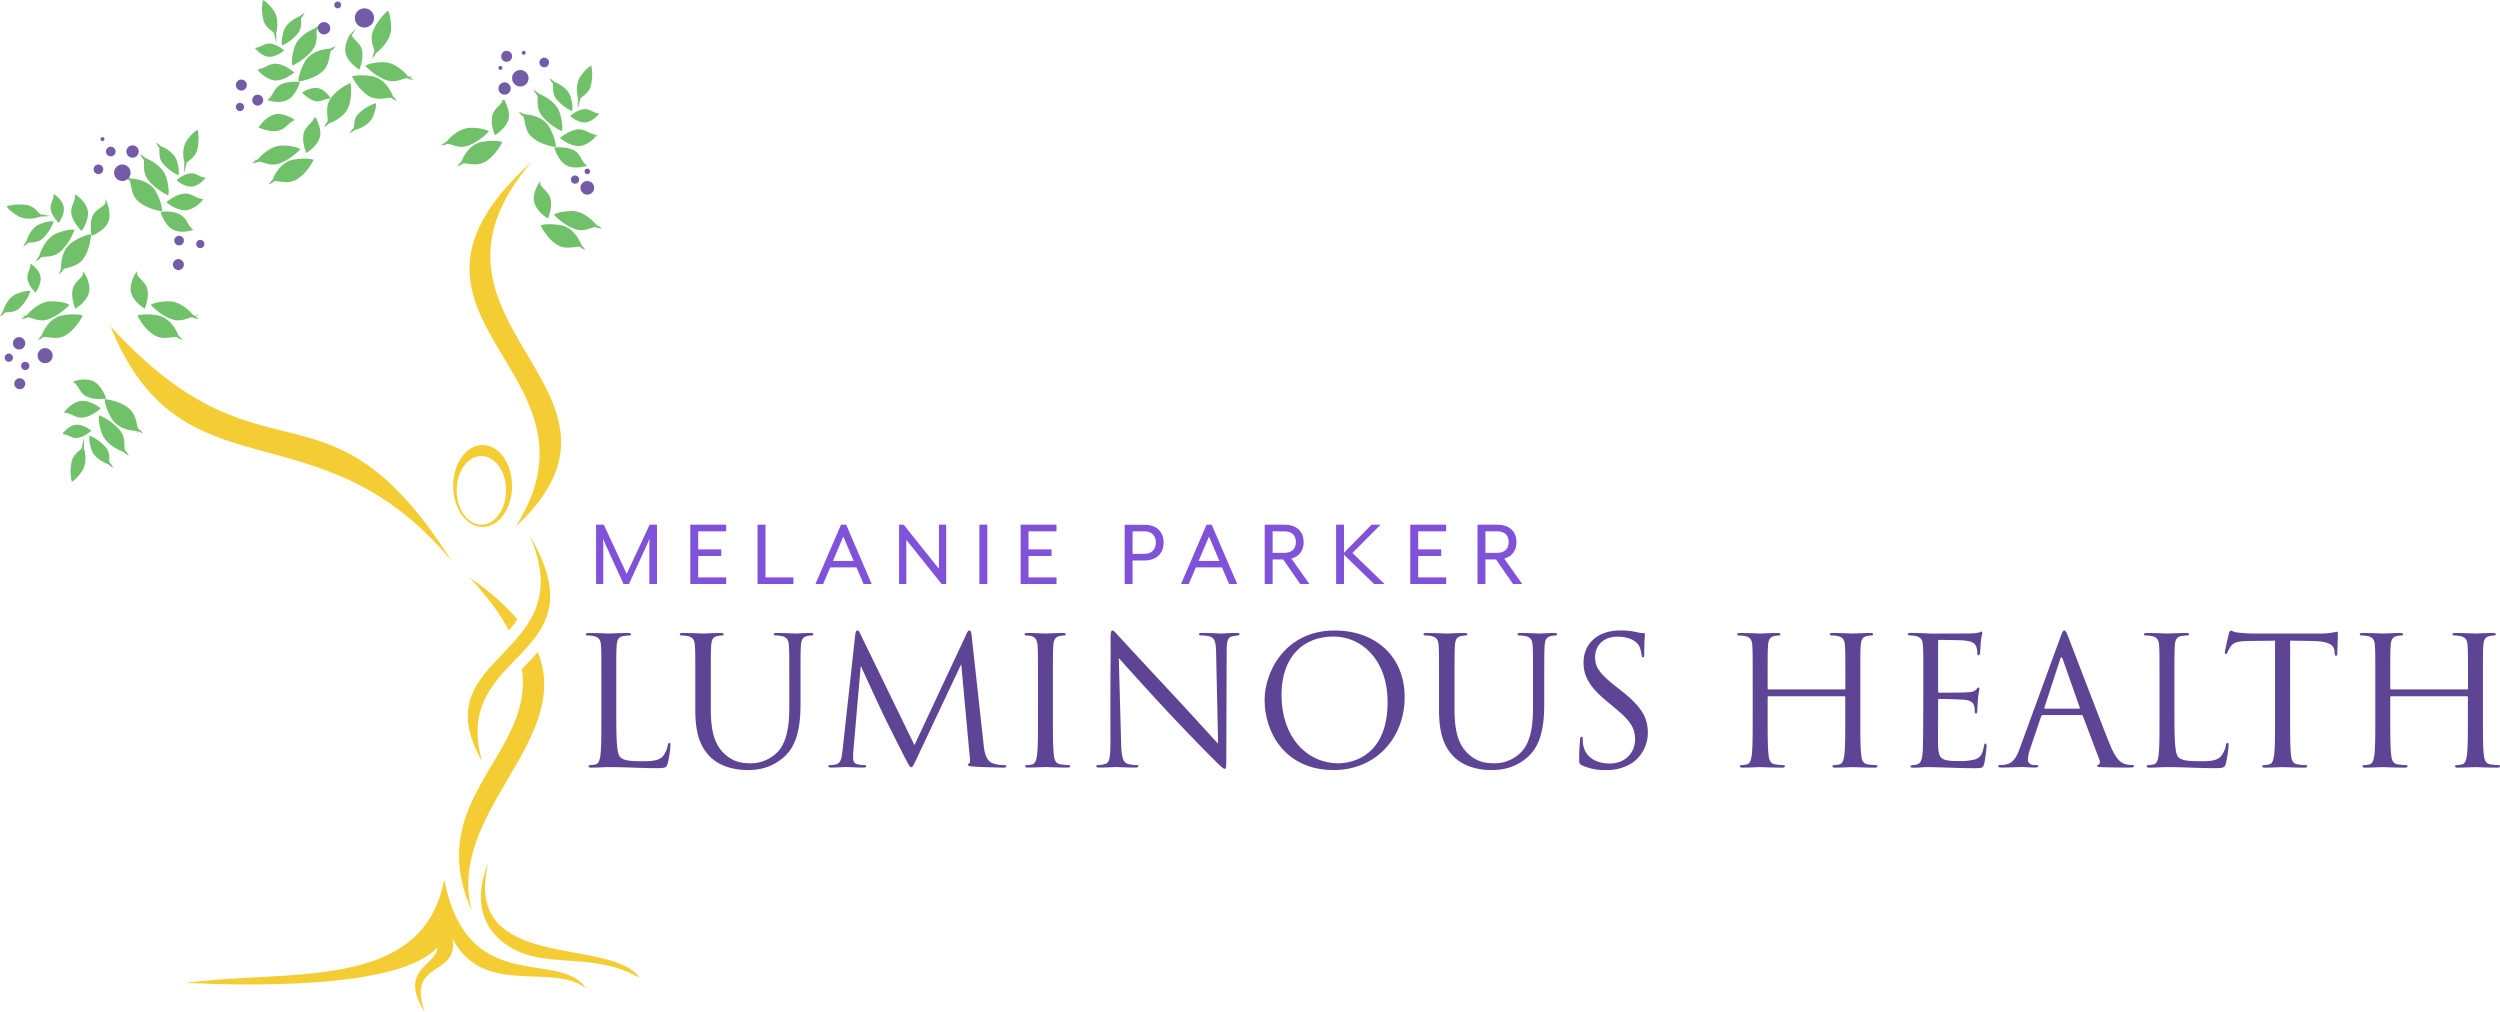 <svg xmlns="http://www.w3.org/2000/svg" width="1263.94" height="511.77" viewBox="0 0 1263.94 511.77"><defs><style>.cls-1{fill:#7f52d9;}.cls-2{fill:#5e4495;}.cls-3{fill:#f4cd34;}.cls-3,.cls-4,.cls-6{fill-rule:evenodd;}.cls-4{fill:#71c16b;stroke:#71c16b;stroke-miterlimit:10;}.cls-5,.cls-6{fill:#735ca7;}</style></defs><title>LuminousLogo-TextRight-colour</title><g id="Layer_2" data-name="Layer 2"><g id="Layer_1-2" data-name="Layer 1"><path class="cls-1" d="M301.37,295.26H305V274.81c0-.75-.1-2.45-.1-2.5,0,.15.7,1.8,1,2.5l9.35,20.45H318l9.35-20.45c.3-.7.95-2.35,1.05-2.5,0,.05-.1,1.75-.1,2.5v20.45h3.85v-30h-3.7l-11.6,24.89-11.6-24.89h-3.89Z"/><path class="cls-1" d="M349,295.26h18.14v-3.35H353v-10.8h11.65v-3.35H353v-9.14h14.15v-3.35H349Z"/><path class="cls-1" d="M383,295.26h18.14v-3.35H387V265.27h-4Z"/><path class="cls-1" d="M412.27,295.26h3.89l3.6-8.4H433l3.6,8.4h4.1l-12.9-30h-2.6Zm8.84-11.65,5.25-12.34,5.25,12.34Z"/><path class="cls-1" d="M454.56,295.26h3.65V272.91l17.85,22.35h2.3v-30h-3.65v22.34l-17.85-22.34h-2.3Z"/><path class="cls-1" d="M495.16,295.26h4v-30h-4Z"/><path class="cls-1" d="M516,295.26h18.15v-3.35H520v-10.8h11.65v-3.35H520v-9.14h14.15v-3.35H516Z"/><path class="cls-1" d="M568.61,295.26h4v-11.9h5.9c6.85,0,9.8-4.2,9.8-9.05s-2.95-9-9.8-9h-9.9Zm4-15.25V268.62h5.9c4.5,0,5.85,2.95,5.85,5.69S583,280,578.51,280Z"/><path class="cls-1" d="M597.11,295.26H601l3.6-8.4h13.2l3.6,8.4h4.1l-12.9-30H610ZM606,283.61l5.25-12.34,5.25,12.34Z"/><path class="cls-1" d="M639.41,295.26h4v-12.4h5.35l8.6,12.4H662l-9.1-12.85c4.3-1.15,6.2-4.45,6.2-8.35,0-4.84-3-8.79-9.8-8.79h-9.9Zm4-15.75V268.62h5.9c4.5,0,5.85,2.7,5.85,5.44s-1.35,5.45-5.85,5.45Z"/><path class="cls-1" d="M675.51,295.26h4V280.51l15.2,14.75H700l-16.25-15.7L698,265.27h-4.6l-13.9,14.19V265.27h-4Z"/><path class="cls-1" d="M713,295.26h18.15v-3.35H717v-10.8h11.65v-3.35H717v-9.14h14.15v-3.35H713Z"/><path class="cls-1" d="M747,295.26h4v-12.4h5.35l8.6,12.4h4.65l-9.1-12.85c4.3-1.15,6.2-4.45,6.2-8.35,0-4.84-3-8.79-9.8-8.79H747Zm4-15.75V268.62h5.9c4.5,0,5.85,2.7,5.85,5.44s-1.35,5.45-5.85,5.45Z"/><path class="cls-2" d="M311.57,346.12c0-14,0-16.56.18-19.44.18-3.15.9-4.68,3.51-5.13a21.14,21.14,0,0,1,3-.27c.36,0,.72-.18.72-.54,0-.54-.45-.72-1.44-.72-2.7,0-9.27.27-9.72.27s-6.12-.27-10.17-.27c-1,0-1.44.18-1.44.72,0,.36.36.54.72.54a16.83,16.83,0,0,1,3.06.27c3,.63,3.69,2.07,3.87,5.13.18,2.88.18,5.4.18,19.44V362c0,8.64,0,15.75-.45,19.53-.36,2.61-.81,4.59-2.61,4.95a13.89,13.89,0,0,1-2.7.36c-.54,0-.72.27-.72.54,0,.54.45.72,1.44.72,3.33,0,6-.27,8.82-.27,8.73,0,16.38.54,24.12.54,4.77,0,5-.36,5.67-2.43a57.46,57.46,0,0,0,1.35-9c0-1-.09-1.35-.54-1.35s-.72.45-.81,1.17a12.54,12.54,0,0,1-2.34,5.4c-2.16,2.61-6.12,2.7-10.89,2.7-7,0-9.36-.63-10.8-2.07-1.62-1.62-2-7.38-2-20.61Z"/><path class="cls-2" d="M359.36,346.12c0-14,0-16.56.18-19.44.18-3.15.9-4.77,3.33-5.13a13.38,13.38,0,0,1,2.25-.27c.36,0,.72-.18.72-.54,0-.54-.45-.72-1.44-.72-2.7,0-8.1.27-8.91.27s-6.3-.27-10.35-.27c-1,0-1.44.18-1.44.72,0,.36.36.54.72.54a16.83,16.83,0,0,1,3.06.27c3,.63,3.69,2.07,3.87,5.13.18,2.88.18,5.4.18,19.44v13.14c0,13.14,3.42,19.44,7.83,23.67,6.39,6,15.48,6.39,18.54,6.39,5.31,0,12.06-.9,18.54-6.66,7.2-6.39,8.28-17.19,8.28-26.91v-9.63c0-14,0-16.56.18-19.44.18-3.15.9-4.59,3.33-5.13a13.38,13.38,0,0,1,2.25-.27c.36,0,.72-.18.72-.54,0-.54-.45-.72-1.44-.72-2.7,0-6.93.27-7.56.27s-5.49-.27-9.54-.27c-1,0-1.44.18-1.44.72,0,.36.36.54.72.54a16.83,16.83,0,0,1,3.06.27c3,.63,3.69,2.07,3.87,5.13.18,2.88.18,5.4.18,19.44v11.25c0,9.27-1.08,16.92-5.22,22.05a18.91,18.91,0,0,1-14.13,6.48c-5.13,0-9.18-.81-13.59-4.95-3.87-3.69-6.75-9.27-6.75-22.23Z"/><path class="cls-2" d="M491.21,321.19c-.18-1.71-.45-2.43-1.08-2.43s-1,.63-1.35,1.44l-26.46,56.52-27.54-56.61c-.45-1-.81-1.35-1.35-1.35s-.9.81-1,1.8L426,379.06c-.45,3.69-.63,6.93-3.6,7.47a11.57,11.57,0,0,1-2.7.27c-.45,0-.9.18-.9.54,0,.63.63.72,1.53.72,2.43,0,6.75-.27,7.56-.27s5.31.27,8.64.27c.9,0,1.35-.18,1.35-.81,0-.27-.36-.45-.9-.45a13.52,13.52,0,0,1-3.24-.36c-1.35-.27-2.43-1-2.43-3.24,0-1.53.09-2.79.18-4.23l3.69-42.39c1,2.43,11.34,24.66,12.15,26.28.45.9,8.19,16.47,10.53,20.88,1.71,3.24,2.16,4.14,2.79,4.14.81,0,1.08-.81,3-4.77l22.32-47.34,4.32,47c.18,1.62.27,3-.36,3.24-.45.18-.63.27-.63.63s.45.72,2.52.9c3.33.27,13.59.54,15.57.54,1.08,0,1.35-.18,1.35-.72s-.54-.54-1-.54a18.08,18.08,0,0,1-5.58-.81c-3.87-1.26-4.5-6.3-4.86-9.54Z"/><path class="cls-2" d="M524.78,362c0,8.64,0,15.75-.45,19.53-.36,2.61-.9,4.68-2.7,5a12.43,12.43,0,0,1-2.34.27c-.81,0-1,.27-1,.54,0,.54.45.72,1.44.72,2.7,0,8.37-.27,8.82-.27s6.21.27,11.16.27c1,0,1.35-.27,1.35-.72,0-.27-.27-.54-1.08-.54-.54,0-2.43-.18-3.69-.36-2.7-.36-3.24-2.34-3.51-4.95-.45-3.78-.45-10.89-.45-19.53V346.12c0-14,0-16.56.18-19.44.18-3.15.9-4.68,3.33-5.13a13.38,13.38,0,0,1,2.25-.27c.36,0,.72-.18.72-.54,0-.54-.45-.72-1.44-.72-2.7,0-8.37.27-8.82.27s-6.12-.27-9.09-.27c-1,0-1.44.18-1.44.72,0,.36.36.54.72.54a11.81,11.81,0,0,1,2.79.36c2,.45,2.88,2,3.06,5,.18,2.88.18,5.4.18,19.44Z"/><path class="cls-2" d="M561.41,374.83c0,8.19-.45,10.8-2.7,11.43a12.91,12.91,0,0,1-3.69.54c-.45,0-.72.18-.72.54,0,.63.54.72,1.44.72,4,0,7.83-.27,8.64-.27s4.41.27,9.54.27c1.08,0,1.62-.18,1.62-.72,0-.36-.27-.54-.72-.54a19.74,19.74,0,0,1-4.5-.54c-2.43-.72-3.33-3.06-3.51-10.44l-1.17-43.11c2.88,3.24,13.05,14.58,23.49,25.83,9.53,10.26,22.49,23.49,23.48,24.39,4.77,4.77,5.85,5.76,6.57,5.76s.81-.45.81-6.39l.18-52.56c0-6.21.63-7.56,3.15-8.1,1.08-.18,1.62-.27,2.34-.36s1-.27,1-.63c0-.54-.63-.63-1.62-.63-3.69,0-6.66.27-7.65.27S612.07,320,608,320c-1.08,0-1.8.09-1.8.63,0,.36.27.63,1.26.63a18.71,18.71,0,0,1,3.87.45c2.79.72,3.42,2.7,3.51,8.55l1,45.72c-2.88-3-12.69-13.95-21.6-23.49-13.85-14.85-27.26-29.34-28.61-30.87-.9-.9-2.43-2.88-3.15-2.88s-1,1-1,4.5c.09,17.46-.09,5.76-.09,38.25Z"/><path class="cls-2" d="M674.26,389.32c21.69,0,35.91-16.65,35.91-36.81,0-21-15.12-33.75-35.37-33.75-24.84,0-35.45,20.61-35.45,35.19C639.35,370.15,649.6,389.32,674.26,389.32Zm2.43-3.42c-16.2,0-28.79-13.5-28.79-34.47,0-19.71,11.24-29.61,26.27-29.61,14.22,0,27.36,11.61,27.36,33.21C701.53,381.22,684.79,385.9,676.69,385.9Z"/><path class="cls-2" d="M735.37,346.12c0-14,0-16.56.18-19.44.18-3.15.9-4.77,3.33-5.13a13.38,13.38,0,0,1,2.25-.27c.36,0,.72-.18.72-.54,0-.54-.45-.72-1.44-.72-2.7,0-8.1.27-8.91.27s-6.3-.27-10.35-.27c-1,0-1.44.18-1.44.72,0,.36.36.54.72.54a16.83,16.83,0,0,1,3.06.27c3,.63,3.69,2.07,3.87,5.13.18,2.88.18,5.4.18,19.44v13.14c0,13.14,3.42,19.44,7.83,23.67,6.39,6,15.48,6.39,18.54,6.39,5.31,0,12.06-.9,18.54-6.66,7.2-6.39,8.28-17.19,8.28-26.91v-9.63c0-14,0-16.56.18-19.44.18-3.15.9-4.59,3.33-5.13a13.38,13.38,0,0,1,2.25-.27c.36,0,.72-.18.72-.54,0-.54-.45-.72-1.44-.72-2.7,0-6.93.27-7.56.27s-5.49-.27-9.54-.27c-1,0-1.44.18-1.44.72,0,.36.36.54.72.54a16.83,16.83,0,0,1,3.06.27c3,.63,3.69,2.07,3.87,5.13.18,2.88.18,5.4.18,19.44v11.25c0,9.27-1.08,16.92-5.22,22.05a18.91,18.91,0,0,1-14.13,6.48c-5.13,0-9.18-.81-13.59-4.95-3.87-3.69-6.75-9.27-6.75-22.23Z"/><path class="cls-2" d="M811.87,389.32a23.67,23.67,0,0,0,13.59-3.78,18.65,18.65,0,0,0,7.65-14.94c0-7.2-2.52-12.78-13.14-21.15l-2.52-2c-8.64-6.75-11-10-11-15.12,0-6.57,4.86-10.44,11.07-10.44,8.28,0,10.71,3.78,11.25,4.77a15.81,15.81,0,0,1,1.17,4.5c.09.72.18,1.17.72,1.17s.63-.63.63-2.07c0-6.12.36-9.09.36-9.54s-.18-.63-.9-.63a14.72,14.72,0,0,1-3.15-.45,34.9,34.9,0,0,0-8.37-.9c-11.43,0-18.63,6.57-18.63,16.2,0,6.12,2.16,11.7,11.7,19.53l4,3.33c7.74,6.39,10.35,10,10.35,16.2,0,5.76-4.23,12-12.87,12-6,0-12-2.52-13.32-9.18a15.85,15.85,0,0,1-.27-3.33c0-.72-.09-1-.63-1s-.63.45-.72,1.44c-.09,1.44-.45,5-.45,9.54,0,2.43.09,2.79,1.35,3.42A27.31,27.31,0,0,0,811.87,389.32Z"/><path class="cls-2" d="M894.22,348.55a.47.47,0,0,1-.54-.54v-1.89c0-14,0-16.56.18-19.44.18-3.15.9-4.68,3.33-5.13a13.38,13.38,0,0,1,2.25-.27c.36,0,.72-.18.72-.54,0-.54-.45-.72-1.44-.72-2.7,0-8.37.27-8.82.27s-6.12-.27-10.17-.27c-1,0-1.44.18-1.44.72,0,.36.36.54.72.54a16.83,16.83,0,0,1,3.06.27c3,.63,3.69,2.07,3.87,5.13.18,2.88.18,5.4.18,19.44V362c0,8.64,0,15.75-.45,19.53-.36,2.61-.81,4.59-2.61,4.95a13.89,13.89,0,0,1-2.7.36c-.54,0-.72.27-.72.54,0,.54.45.72,1.44.72,2.7,0,8.37-.27,8.82-.27s6.12.27,11.07.27c1,0,1.44-.27,1.44-.72,0-.27-.18-.54-.72-.54a39.25,39.25,0,0,1-4.05-.36c-2.7-.36-3.24-2.34-3.51-4.95-.45-3.78-.45-10.89-.45-19.53v-9.45a.47.47,0,0,1,.54-.54h38.16a.52.52,0,0,1,.54.54V362c0,8.64,0,15.75-.45,19.53-.36,2.61-.81,4.59-2.61,4.95a13.89,13.89,0,0,1-2.7.36c-.54,0-.72.27-.72.54,0,.54.45.72,1.44.72,2.7,0,8.37-.27,8.82-.27s6.12.27,11.07.27c1,0,1.44-.27,1.44-.72,0-.27-.18-.54-.72-.54a39.25,39.25,0,0,1-4-.36c-2.7-.36-3.24-2.34-3.51-4.95-.45-3.78-.45-10.89-.45-19.53V346.12c0-14,0-16.56.18-19.44.18-3.15.9-4.68,3.33-5.13a13.38,13.38,0,0,1,2.25-.27c.36,0,.72-.18.72-.54,0-.54-.45-.72-1.44-.72-2.7,0-8.37.27-8.82.27s-6.12-.27-10.17-.27c-1,0-1.44.18-1.44.72,0,.36.36.54.72.54a16.83,16.83,0,0,1,3.06.27c3,.63,3.69,2.07,3.87,5.13.18,2.88.18,5.4.18,19.44V348a.47.47,0,0,1-.54.54Z"/><path class="cls-2" d="M972.34,362c0,8-.09,12.6-.18,16.11-.18,6.75-1.35,8-3.24,8.46a11.62,11.62,0,0,1-2.07.27c-.54.09-1,.27-1,.54,0,.54.45.72,1.44.72,2.34.09,4.5-.27,6.66-.27,3.51,0,7.65.18,11.25.27s6.48.27,13.14.27c3.51,0,4.23,0,4.86-2.34.45-1.89,1.17-8,1.17-8.73s0-1.35-.54-1.35-.63.36-.81,1.35c-.72,3.87-1.71,5.76-4.59,6.66a29.85,29.85,0,0,1-8.1.81c-3.51,0-5.94-.18-7.47-.81-2.25-.9-2.79-2.88-3-6.57-.09-1.89,0-12.33,0-15.39V354a.57.57,0,0,1,.63-.63c1.53,0,10.44.18,12.87.45,3.24.36,4.32,1.62,4.68,3a8.13,8.13,0,0,1,.36,2.52c0,.72.09,1.44.63,1.44.36,0,.54-.45.63-1.35.09-1.26.09-3.33.36-6.12.27-3,.72-4.5.72-5s-.18-.72-.45-.72-.63.36-1.08.9c-.9,1.08-2.07,1.35-4.5,1.53-2.07.18-13.14.18-14.31.18-.45,0-.54-.27-.54-.9V324.43c0-.63.18-.9.54-.9,1,0,10.8.09,12.33.27,4,.36,5.85,1.26,6.48,3.33a9,9,0,0,1,.45,3c0,.72.18,1.17.72,1.17.36,0,.63-.63.72-1.53.18-2.34.27-4.05.36-5.4a39.15,39.15,0,0,1,.72-4.23c0-.45-.09-.81-.36-.81a2.19,2.19,0,0,0-1,.36,15,15,0,0,1-4.14.54c-2.07.09-20,.09-20.61.09C970.45,320,968,320,966,320c-1,0-1.44.18-1.44.72,0,.36.54.45,1.17.54a21.21,21.21,0,0,1,2.61.27c3,.63,3.69,2.07,3.87,5.13.18,2.88.18,5.4.18,19.44Z"/><path class="cls-2" d="M1052.26,361.51a.79.79,0,0,1,.81.54l8.37,22.14c.54,1.44,0,2.25-.54,2.43-.36.09-.63.27-.63.63,0,.54,1,.54,2.7.63,6.21.18,12.78.18,14.13.18,1,0,1.8-.18,1.8-.72s-.45-.54-1-.54a11.86,11.86,0,0,1-3.51-.54c-1.89-.54-4.5-2-7.74-10-5.49-13.68-19.62-50.85-21-54.27-1.08-2.79-1.44-3.24-2-3.24s-.9.54-2,3.51l-20.43,55.89c-1.62,4.5-3.42,7.92-7.56,8.46a19,19,0,0,1-2.16.18c-.81,0-1.26.18-1.26.54,0,.54.54.72,1.71.72,4.23,0,9.18-.27,10.17-.27s4.59.27,6.75.27c.81,0,1.62-.18,1.62-.72,0-.36-.27-.54-1.17-.54h-.81c-1.53,0-3.24-.81-3.24-2.61a19,19,0,0,1,1.26-6l5.4-15.93a1,1,0,0,1,.9-.72Zm-18.36-3.24c-.27,0-.45-.18-.27-.63l7.92-24.3q.67-2,1.35,0l8.55,24.3c.09.36.09.63-.36.63Z"/><path class="cls-2" d="M1099.33,346.12c0-14,0-16.56.18-19.44.18-3.15.9-4.68,3.51-5.13a21.14,21.14,0,0,1,3-.27c.36,0,.72-.18.72-.54,0-.54-.45-.72-1.44-.72-2.7,0-9.27.27-9.72.27s-6.12-.27-10.17-.27c-1,0-1.44.18-1.44.72,0,.36.36.54.72.54a16.83,16.83,0,0,1,3.06.27c3,.63,3.69,2.07,3.87,5.13.18,2.88.18,5.4.18,19.44V362c0,8.64,0,15.75-.45,19.53-.36,2.61-.81,4.59-2.61,4.95a13.89,13.89,0,0,1-2.7.36c-.54,0-.72.27-.72.54,0,.54.45.72,1.44.72,3.33,0,6-.27,8.82-.27,8.73,0,16.38.54,24.12.54,4.77,0,5-.36,5.67-2.43a57.46,57.46,0,0,0,1.35-9c0-1-.09-1.35-.54-1.35s-.72.45-.81,1.17a12.54,12.54,0,0,1-2.34,5.4c-2.16,2.61-6.12,2.7-10.89,2.7-7,0-9.36-.63-10.8-2.07-1.62-1.62-2-7.38-2-20.61Z"/><path class="cls-2" d="M1157.83,323.89c3.78.09,7.56.09,11.34.18,8.64.18,10.8,2.25,11.07,4.95,0,.36.09.63.09,1,.09,1.26.27,1.53.72,1.53s.63-.36.63-1.17c0-1,.27-7.2.27-9.9,0-.54,0-1.08-.45-1.08s-1.17.27-2.52.45a36,36,0,0,1-6.39.45h-33.75c-1.08,0-4.5-.18-7.11-.45-2.43-.18-3.33-1.08-4-1.08-.36,0-.72,1.17-.9,1.71-.18.72-2,8.46-2,9.36,0,.54.18.81.45.81s.63-.18.9-.9a15.82,15.82,0,0,1,1.53-2.79c1.44-2.16,3.6-2.79,9.18-2.88,4.41-.09,8.91-.09,13.32-.18V362c0,8.64,0,15.75-.45,19.53-.36,2.61-.81,4.59-2.61,4.95a13.89,13.89,0,0,1-2.7.36c-.54,0-.72.27-.72.54,0,.54.45.72,1.44.72,2.7,0,8.37-.27,8.82-.27s6.12.27,11.07.27c1,0,1.44-.27,1.44-.72,0-.27-.18-.54-.72-.54a39.25,39.25,0,0,1-4-.36c-2.7-.36-3.24-2.34-3.51-4.95-.45-3.78-.45-10.89-.45-19.53Z"/><path class="cls-2" d="M1209,348.55a.47.47,0,0,1-.54-.54v-1.89c0-14,0-16.56.18-19.44.18-3.15.9-4.68,3.33-5.13a13.38,13.38,0,0,1,2.25-.27c.36,0,.72-.18.72-.54,0-.54-.45-.72-1.44-.72-2.7,0-8.37.27-8.82.27s-6.12-.27-10.17-.27c-1,0-1.44.18-1.44.72,0,.36.36.54.72.54a16.83,16.83,0,0,1,3.06.27c3,.63,3.69,2.07,3.87,5.13.18,2.88.18,5.4.18,19.44V362c0,8.64,0,15.75-.45,19.53-.36,2.61-.81,4.59-2.61,4.95a13.89,13.89,0,0,1-2.7.36c-.54,0-.72.27-.72.54,0,.54.45.72,1.44.72,2.7,0,8.37-.27,8.82-.27s6.12.27,11.07.27c1,0,1.44-.27,1.44-.72,0-.27-.18-.54-.72-.54a39.25,39.25,0,0,1-4.05-.36c-2.7-.36-3.24-2.34-3.51-4.95-.45-3.78-.45-10.89-.45-19.53v-9.45a.47.47,0,0,1,.54-.54h38.16a.52.52,0,0,1,.54.54V362c0,8.64,0,15.75-.45,19.53-.36,2.61-.81,4.59-2.61,4.95a13.89,13.89,0,0,1-2.7.36c-.54,0-.72.27-.72.54,0,.54.45.72,1.44.72,2.7,0,8.37-.27,8.82-.27s6.12.27,11.07.27c1,0,1.44-.27,1.44-.72,0-.27-.18-.54-.72-.54a39.25,39.25,0,0,1-4-.36c-2.7-.36-3.24-2.34-3.51-4.95-.45-3.78-.45-10.89-.45-19.53V346.12c0-14,0-16.56.18-19.44.18-3.15.9-4.68,3.33-5.13a13.38,13.38,0,0,1,2.25-.27c.36,0,.72-.18.72-.54,0-.54-.45-.72-1.44-.72-2.7,0-8.37.27-8.82.27s-6.12-.27-10.17-.27c-1,0-1.44.18-1.44.72,0,.36.36.54.72.54a16.83,16.83,0,0,1,3.06.27c3,.63,3.69,2.07,3.87,5.13.18,2.88.18,5.4.18,19.44V348a.47.47,0,0,1-.54.54Z"/><path class="cls-3" d="M243.37,230.56c6.89,0,12.48,7.77,12.48,17.35s-5.59,17.36-12.48,17.36-12.49-7.77-12.49-17.36,5.59-17.35,12.49-17.35M244,225c8.22,0,14.89,9.27,14.89,20.7s-6.67,20.71-14.89,20.71-14.9-9.27-14.9-20.71S235.74,225,244,225Z"/><path class="cls-3" d="M257.29,318.76c-4.29-8.15-10.75-17.05-20-26.94,10.57,7.38,18.49,14.45,24.3,21.29-.14.21-.28.43-.43.64-1.2,1.73-2.51,3.4-3.87,5"/><path class="cls-3" d="M238.47,460.36c-25-56.41,31.7-78.72,25.43-122.16,2.72-2.82,5.46-5.62,8-8.58C290,374.46,225.64,410.72,238.47,460.36Z"/><path class="cls-3" d="M243.76,385c-31.51-55,51.27-52.19,24-114.26,37.63,63.48-40.45,57.13-24,114.26"/><path class="cls-3" d="M323.38,494.43c-14.14-21.21-90.47-2.22-76.43-58.3-6.8,16.23-4.46,30.16,6.18,39.28,19.31,16.56,44.8,4.24,70.25,19"/><path class="cls-3" d="M224.58,444.73c-10.73,57.21-79.28,45.14-130.68,52.2,30.29,1.39,107.66,3.37,127.17-17.87,0,8.93-20.27,10.83-6.29,32.71-9.55-26.83,17.3-17.34,14-37.35,15.21,30.09,50.87,11.92,67.57,25.36-13.49-20.39-59.84,5.05-71.75-55"/><path class="cls-3" d="M260.66,266.34c74.69-69.52-62.5-102.41,8.17-184.56-88.26,79.65,42.67,105.06-8.17,184.56"/><path class="cls-3" d="M55.39,163.78c35.91,91.15,105.44,38.26,173.06,120-63.64-100.38-93.91-32.48-173.06-119.28"/><path class="cls-4" d="M41.07,159.83s-3,6.28-8.32,9.34c-3.4,2-7.39.85-9.8.68a2.6,2.6,0,0,0-2.32.89s.57-.22,1.19-1.69c1.35-3.18,4.55-8.2,9.86-9.11C37.88,158.88,41.07,159.83,41.07,159.83Z"/><path class="cls-4" d="M34.29,154.27s-4.75,5-10.48,6.8c-3.62,1.14-6.72-.5-8.75-1a2.8,2.8,0,0,0-2.33.39s.58-.1,1.63-1.28c2.27-2.57,6.79-6.44,11.72-6.34C31.84,152.9,34.29,154.27,34.29,154.27Z"/><path class="cls-4" d="M38.33,155.34s5.11-3.28,6.16-7.48-2-9.07-2-9.07a10.41,10.41,0,0,1-1.6,2.25c-1.24,1.32-3,2.8-3.6,5.07C36.24,150.2,38.33,155.34,38.33,155.34Z"/><path class="cls-4" d="M45.47,119s-.26,6.94-4,11.86c-2.36,3.12-6.47,3.68-8.75,4.46a2.65,2.65,0,0,0-1.79,1.74s.45-.43.44-2c0-3.45,1-9.32,5.49-12.24C42.16,119.42,45.47,119,45.47,119Z"/><path class="cls-4" d="M37,116.59s-2.4,6.48-7,10.37c-2.89,2.46-6.38,2.17-8.46,2.46a2.77,2.77,0,0,0-2,1.27s.49-.31,1-1.82c1.08-3.25,3.72-8.58,8.29-10.42C34.25,116.29,37,116.59,37,116.59Z"/><path class="cls-4" d="M41.18,116s3.42-5,2.73-9.3-5.44-7.55-5.44-7.55a10.23,10.23,0,0,1-.58,2.7c-.62,1.7-1.69,3.77-1.32,6.08C37.24,112.07,41.18,116,41.18,116Z"/><path class="cls-4" d="M46.73,118.56s5.62-2.3,7.42-6.25-.36-9.29-.36-9.29a10.29,10.29,0,0,1-2,1.93c-1.46,1.07-3.49,2.2-4.46,4.33C45.61,113.11,46.73,118.56,46.73,118.56Z"/><path class="cls-4" d="M26.47,112.37a21.92,21.92,0,0,1-5.34,7.94c-2.21,1.89-4.88,1.67-6.48,1.89a2.12,2.12,0,0,0-1.52,1s.38-.24.76-1.4c.83-2.49,2.85-6.58,6.35-8C24.33,112.14,26.47,112.37,26.47,112.37Z"/><path class="cls-4" d="M29.64,111.91s2.61-3.85,2.09-7.14S27.57,99,27.57,99a8,8,0,0,1-.45,2.07c-.48,1.31-1.3,2.89-1,4.66C26.62,108.91,29.64,111.91,29.64,111.91Z"/><path class="cls-4" d="M14.72,147.6a22.07,22.07,0,0,1-5.33,8c-2.22,1.88-4.89,1.66-6.48,1.88a2.16,2.16,0,0,0-1.53,1s.38-.24.76-1.39c.83-2.5,2.85-6.58,6.35-8C12.58,147.37,14.72,147.6,14.72,147.6Z"/><path class="cls-4" d="M17.89,147.14S20.51,143.29,20,140s-4.16-5.79-4.16-5.79a8,8,0,0,1-.45,2.07c-.48,1.31-1.3,2.89-1,4.66C14.87,144.14,17.89,147.14,17.89,147.14Z"/><path class="cls-4" d="M4.15,104.61a22.71,22.71,0,0,1,9.77-.39c2.94.67,4.52,3,5.74,4.11a2.34,2.34,0,0,0,1.77.66,2.73,2.73,0,0,0-1.6.21c-2.51.8-7,1.58-10.47-.41C5.37,106.47,4.15,104.61,4.15,104.61Z"/><path class="cls-4" d="M81.49,106.23s-6.89-.88-11.46-5c-2.89-2.63-3.08-6.77-3.66-9.11a2.66,2.66,0,0,0-1.56-1.94s.38.48,2,.62c3.45.3,9.21,1.79,11.71,6.56C81.41,102.9,81.49,106.23,81.49,106.23Z"/><path class="cls-4" d="M84.69,98.06s-6.24-3-9.7-7.86c-2.2-3.1-1.6-6.55-1.7-8.65a2.77,2.77,0,0,0-1.09-2.1s.27.52,1.73,1.15c3.14,1.37,8.21,4.48,9.64,9.2C85.24,95.31,84.69,98.06,84.69,98.06Z"/><path class="cls-4" d="M84.91,102.23s4.7,3.86,9,3.56,8-4.74,8-4.74a10.08,10.08,0,0,1-2.64-.82c-1.64-.77-3.6-2-5.93-1.86C89.17,98.66,84.91,102.23,84.91,102.23Z"/><path class="cls-4" d="M81.86,107.53s1.78,5.8,5.55,8,9.29.48,9.29.48A10.15,10.15,0,0,1,95,113.81C94,112.26,93.08,110.14,91,109,87.38,106.9,81.86,107.53,81.86,107.53Z"/><path class="cls-4" d="M89.85,87.91a22,22,0,0,1-7.44-6c-1.69-2.38-1.22-5-1.3-6.63a2.13,2.13,0,0,0-.84-1.6s.21.4,1.32.88c2.41,1,6.3,3.43,7.4,7C90.27,85.8,89.85,87.91,89.85,87.91Z"/><path class="cls-4" d="M90,91.11s3.6,3,6.92,2.72,6.13-3.62,6.13-3.62a8,8,0,0,1-2-.64C99.79,89,98.29,88,96.5,88.15,93.28,88.37,90,91.11,90,91.11Z"/><path class="cls-4" d="M99.58,66.39a22.75,22.75,0,0,1-.49,9.76c-.93,2.87-3.35,4.23-4.62,5.35a2.35,2.35,0,0,0-.81,1.7,2.72,2.72,0,0,0-.06-1.61C93,79,92.65,74.42,94.94,71.2,97.61,67.44,99.58,66.39,99.58,66.39Z"/><path class="cls-4" d="M253.22,72.1s-3,6.28-8.33,9.34c-3.4,1.94-7.39.84-9.8.67a2.62,2.62,0,0,0-2.32.9s.57-.22,1.2-1.69c1.34-3.19,4.54-8.2,9.85-9.11C250,71.15,253.22,72.1,253.22,72.1Z"/><path class="cls-4" d="M246.43,66.54s-4.75,5-10.48,6.8c-3.62,1.13-6.72-.5-8.75-1a2.76,2.76,0,0,0-2.33.39s.58-.1,1.63-1.29c2.27-2.56,6.79-6.43,11.72-6.34C244,65.17,246.43,66.54,246.43,66.54Z"/><path class="cls-4" d="M250.47,67.61s5.11-3.28,6.16-7.49c1-4.06-2-9.06-2-9.06a10.68,10.68,0,0,1-1.6,2.25c-1.24,1.32-3,2.8-3.6,5.07C248.38,62.46,250.47,67.61,250.47,67.61Z"/><path class="cls-4" d="M280.5,73.76s-6.89-.88-11.46-5c-2.89-2.63-3.08-6.77-3.66-9.11a2.63,2.63,0,0,0-1.56-1.94s.38.48,2,.62c3.44.3,9.2,1.8,11.7,6.57C280.42,70.43,280.5,73.76,280.5,73.76Z"/><path class="cls-4" d="M283.7,65.59s-6.24-3-9.7-7.86c-2.2-3.1-1.6-6.55-1.7-8.65a2.77,2.77,0,0,0-1.09-2.1s.27.52,1.73,1.16c3.14,1.37,8.21,4.47,9.64,9.19C284.25,62.84,283.7,65.59,283.7,65.59Z"/><path class="cls-4" d="M283.92,69.77s4.7,3.85,9,3.55,8-4.73,8-4.73a10.48,10.48,0,0,1-2.64-.83c-1.63-.77-3.6-2-5.93-1.86C288.18,66.19,283.92,69.77,283.92,69.77Z"/><path class="cls-4" d="M280.87,75.06s1.78,5.81,5.55,8,9.29.48,9.29.48A10.15,10.15,0,0,1,294,81.34c-.94-1.54-1.88-3.67-3.92-4.83C286.39,74.43,280.87,75.06,280.87,75.06Z"/><path class="cls-4" d="M288.86,55.44a21.92,21.92,0,0,1-7.44-6c-1.68-2.38-1.22-5-1.3-6.63a2.13,2.13,0,0,0-.84-1.6s.21.4,1.33.88c2.4,1,6.29,3.43,7.39,7C289.28,53.34,288.86,55.44,288.86,55.44Z"/><path class="cls-4" d="M289,58.64s3.6,3,6.92,2.72,6.13-3.62,6.13-3.62a8,8,0,0,1-2-.64c-1.26-.59-2.76-1.54-4.55-1.42C292.29,55.9,289,58.64,289,58.64Z"/><path class="cls-4" d="M298.59,33.92a22.75,22.75,0,0,1-.49,9.76c-.93,2.87-3.35,4.24-4.61,5.35a2.3,2.3,0,0,0-.81,1.7,2.81,2.81,0,0,0-.07-1.61C292,46.55,291.67,42,294,38.73,296.63,35,298.59,33.92,298.59,33.92Z"/><path class="cls-4" d="M70.19,159.83s3,6.28,8.32,9.34c3.4,2,7.4.85,9.8.68a2.62,2.62,0,0,1,2.33.89s-.58-.22-1.2-1.69c-1.35-3.18-4.55-8.2-9.86-9.11C73.38,158.88,70.19,159.83,70.19,159.83Z"/><path class="cls-4" d="M77,154.27s4.75,5,10.48,6.8c3.62,1.14,6.72-.5,8.75-1a2.79,2.79,0,0,1,2.33.39s-.58-.1-1.63-1.28c-2.27-2.57-6.79-6.44-11.72-6.34C79.42,152.9,77,154.27,77,154.27Z"/><path class="cls-4" d="M72.93,155.34s-5.11-3.28-6.16-7.48,2-9.07,2-9.07a10,10,0,0,0,1.6,2.25c1.23,1.32,3,2.8,3.59,5.07C75,150.2,72.93,155.34,72.93,155.34Z"/><path class="cls-4" d="M274,114.24s3,6.28,8.33,9.34c3.4,1.94,7.39.84,9.8.67a2.62,2.62,0,0,1,2.32.89s-.57-.21-1.19-1.69c-1.35-3.18-4.55-8.19-9.86-9.1C277.23,113.29,274,114.24,274,114.24Z"/><path class="cls-4" d="M280.82,108.68s4.75,5,10.48,6.8c3.62,1.13,6.72-.5,8.75-1.06a2.78,2.78,0,0,1,2.33.4s-.58-.1-1.63-1.29C298.48,111,294,107.1,289,107.19,283.27,107.31,280.82,108.68,280.82,108.68Z"/><path class="cls-4" d="M276.78,109.75s-5.11-3.28-6.16-7.49,2-9.06,2-9.06a10.68,10.68,0,0,0,1.6,2.25c1.24,1.32,3,2.8,3.6,5.07C278.87,104.6,276.78,109.75,276.78,109.75Z"/><path class="cls-4" d="M178.68,38.94s3,6.28,8.32,9.34c3.4,1.94,7.4.85,9.8.68a2.62,2.62,0,0,1,2.33.89s-.58-.22-1.2-1.69c-1.35-3.18-4.55-8.2-9.86-9.11C181.87,38,178.68,38.94,178.68,38.94Z"/><path class="cls-4" d="M185.46,33.38s4.75,5,10.48,6.8c3.62,1.14,6.72-.5,8.75-1a2.8,2.8,0,0,1,2.33.39s-.58-.1-1.63-1.29c-2.27-2.56-6.79-6.43-11.72-6.33C187.91,32,185.46,33.38,185.46,33.38Z"/><path class="cls-4" d="M181.42,34.45s-5.11-3.28-6.16-7.48,2-9.07,2-9.07a10.41,10.41,0,0,0,1.6,2.25c1.24,1.32,3,2.8,3.6,5.07C183.51,29.3,181.42,34.45,181.42,34.45Z"/><path class="cls-4" d="M151.39,40.6s6.89-.88,11.46-5c2.89-2.63,3.08-6.77,3.66-9.11a2.66,2.66,0,0,1,1.56-1.94s-.38.49-2,.62c-3.44.3-9.2,1.8-11.7,6.57C151.47,37.27,151.39,40.6,151.39,40.6Z"/><path class="cls-4" d="M148.19,32.43s6.24-3,9.7-7.86c2.2-3.1,1.6-6.55,1.7-8.65a2.79,2.79,0,0,1,1.09-2.1s-.27.52-1.73,1.16c-3.14,1.37-8.21,4.47-9.64,9.19C147.64,29.68,148.19,32.43,148.19,32.43Z"/><path class="cls-4" d="M148,36.61s-4.7,3.85-9,3.55c-4.18-.29-8-4.73-8-4.73a10.36,10.36,0,0,0,2.64-.83c1.64-.77,3.6-2,5.93-1.86C143.71,33,148,36.61,148,36.61Z"/><path class="cls-4" d="M151,41.9s-1.78,5.81-5.55,8-9.29.48-9.29.48a10.15,10.15,0,0,0,1.74-2.15c.94-1.54,1.88-3.67,3.92-4.83C145.5,41.27,151,41.9,151,41.9Z"/><path class="cls-4" d="M143,22.28a21.82,21.82,0,0,0,7.44-6c1.69-2.37,1.22-5,1.3-6.62A2.14,2.14,0,0,1,152.61,8s-.21.4-1.32.88c-2.41,1.05-6.3,3.43-7.4,7C142.61,20.18,143,22.28,143,22.28Z"/><path class="cls-4" d="M142.86,25.48s-3.6,2.95-6.92,2.72-6.13-3.62-6.13-3.62a8.2,8.2,0,0,0,2-.63c1.26-.59,2.76-1.55,4.55-1.43C139.6,22.74,142.86,25.48,142.86,25.48Z"/><path class="cls-4" d="M133.3.76a22.75,22.75,0,0,0,.49,9.76c.93,2.87,3.35,4.24,4.62,5.35a2.32,2.32,0,0,1,.8,1.7,2.81,2.81,0,0,1,.07-1.61c.57-2.57.95-7.16-1.34-10.39C135.27,1.81,133.3.76,133.3.76Z"/><path class="cls-4" d="M157.86,81.08s-3,6.28-8.33,9.34c-3.4,1.94-7.39.85-9.8.68a2.61,2.61,0,0,0-2.32.89s.57-.22,1.2-1.69c1.34-3.19,4.54-8.2,9.85-9.11C154.66,80.13,157.86,81.08,157.86,81.08Z"/><path class="cls-4" d="M151.07,75.52s-4.75,5-10.48,6.8c-3.62,1.13-6.72-.5-8.75-1a2.8,2.8,0,0,0-2.33.39s.58-.1,1.63-1.29c2.27-2.56,6.79-6.43,11.72-6.34C148.62,74.15,151.07,75.52,151.07,75.52Z"/><path class="cls-4" d="M155.11,76.59s5.11-3.28,6.16-7.49c1-4.06-2-9.06-2-9.06a10.41,10.41,0,0,1-1.6,2.25c-1.24,1.32-3,2.8-3.6,5.07C153,71.44,155.11,76.59,155.11,76.59Z"/><path class="cls-4" d="M176.78,42.7s-6.37,2.76-9.6,8c-2,3.34-1.07,7.37-1,9.77a2.63,2.63,0,0,1-1,2.3s.24-.57,1.73-1.14c3.22-1.25,8.34-4.29,9.41-9.56C177.63,45.92,176.78,42.7,176.78,42.7Z"/><path class="cls-4" d="M196,6.13s-5.16,4.59-7.13,10.26c-1.24,3.58.3,6.73.79,8.77a2.82,2.82,0,0,1-.47,2.32s.12-.57,1.34-1.59c2.63-2.19,6.64-6.58,6.7-11.51C197.25,8.62,196,6.13,196,6.13Z"/><path class="cls-4" d="M131.43,64.23s3.44-5,7.68-5.92,9,2.32,9,2.32a10.41,10.41,0,0,0-2.3,1.53c-1.36,1.19-2.89,2.94-5.18,3.43C136.52,66.48,131.43,64.23,131.43,64.23Z"/><path class="cls-4" d="M189.57,52.84a21.94,21.94,0,0,0-8.11,5.08c-2,2.15-1.82,4.82-2.09,6.41a2.14,2.14,0,0,1-1,1.5s.25-.37,1.42-.72c2.52-.75,6.66-2.64,8.19-6.1C189.74,55,189.57,52.84,189.57,52.84Z"/><path class="cls-4" d="M153.51,46.92s3.93-2.5,7.2-1.87,5.65,4.34,5.65,4.34a7.94,7.94,0,0,0-2.09.39c-1.31.43-2.92,1.2-4.69.86C156.42,50,153.51,46.92,153.51,46.92Z"/><path class="cls-4" d="M53.44,202.37s6.91.65,11.61,4.66c3,2.54,3.3,6.67,4,9a2.65,2.65,0,0,0,1.63,1.89s-.4-.47-2-.56c-3.45-.19-9.25-1.49-11.9-6.18C53.63,205.69,53.44,202.37,53.44,202.37Z"/><path class="cls-4" d="M50.5,210.63s6.33,2.77,10,7.55c2.29,3,1.8,6.49,2,8.59a2.82,2.82,0,0,0,1.16,2.06s-.28-.51-1.76-1.1c-3.18-1.27-8.35-4.2-9.93-8.87C50,213.4,50.5,210.63,50.5,210.63Z"/><path class="cls-4" d="M50.15,206.47s-4.82-3.7-9.14-3.26c-4.17.42-7.84,5-7.84,5a10.27,10.27,0,0,1,2.66.75c1.66.71,3.66,1.9,6,1.66C46,210.18,50.15,206.47,50.15,206.47Z"/><path class="cls-4" d="M53,201.08s-2-5.75-5.81-7.77-9.29-.18-9.29-.18a10.27,10.27,0,0,1,1.8,2.09c1,1.52,2,3.61,4.07,4.7C47.53,201.88,53,201.08,53,201.08Z"/><path class="cls-4" d="M45.68,220.94a21.9,21.9,0,0,1,7.62,5.78c1.76,2.32,1.39,5,1.51,6.58a2.14,2.14,0,0,0,.89,1.58s-.22-.39-1.35-.84c-2.44-1-6.4-3.22-7.61-6.8C45.32,223.06,45.68,220.94,45.68,220.94Z"/><path class="cls-4" d="M45.4,217.75s-3.69-2.83-7-2.5-6,3.82-6,3.82a8.2,8.2,0,0,1,2,.57c1.27.55,2.8,1.46,4.59,1.28C42.23,220.59,45.4,217.75,45.4,217.75Z"/><path class="cls-4" d="M36.64,242.77a22.68,22.68,0,0,1,.18-9.77c.84-2.9,3.21-4.34,4.44-5.5a2.32,2.32,0,0,0,.75-1.73,2.78,2.78,0,0,0,.12,1.61c.65,2.55,1.17,7.13-1,10.43C38.57,241.66,36.64,242.77,36.64,242.77Z"/><ellipse class="cls-5" cx="296.93" cy="94.96" rx="3.46" ry="3.46"/><path class="cls-6" d="M296.93,85.26a1.39,1.39,0,1,1-1.38,1.39A1.38,1.38,0,0,1,296.93,85.26Z"/><path class="cls-6" d="M290.71,88.72a2.08,2.08,0,1,1-2.08,2.08A2.08,2.08,0,0,1,290.71,88.72Z"/><path class="cls-6" d="M263.05,35.4a4.16,4.16,0,1,1-4.15,4.15A4.15,4.15,0,0,1,263.05,35.4Z"/><path class="cls-6" d="M253,33.32a1,1,0,1,1-1,1A1,1,0,0,1,253,33.32Z"/><ellipse class="cls-5" cx="255.1" cy="44.75" rx="3.11" ry="3.12"/><path class="cls-6" d="M264.78,25.7a1,1,0,1,1-1,1A1,1,0,0,1,264.78,25.7Z"/><path class="cls-6" d="M256.14,25.7a2.77,2.77,0,1,1-2.77,2.77A2.77,2.77,0,0,1,256.14,25.7Z"/><path class="cls-6" d="M275.15,29.16a2.43,2.43,0,1,1-2.42,2.43A2.42,2.42,0,0,1,275.15,29.16Z"/><path class="cls-6" d="M22.78,176A3.81,3.81,0,1,1,19,179.8,3.82,3.82,0,0,1,22.78,176Z"/><path class="cls-6" d="M9.65,170.45a3.12,3.12,0,1,1-3.11,3.12A3.12,3.12,0,0,1,9.65,170.45Z"/><path class="cls-6" d="M12.76,182.92A2.08,2.08,0,1,1,10.68,185,2.07,2.07,0,0,1,12.76,182.92Z"/><path class="cls-6" d="M61.85,83.18a4.16,4.16,0,1,1-4.15,4.16A4.15,4.15,0,0,1,61.85,83.18Z"/><path class="cls-6" d="M49.75,83.18a2.43,2.43,0,1,1-2.42,2.43A2.42,2.42,0,0,1,49.75,83.18Z"/><path class="cls-6" d="M56,74.18a2.43,2.43,0,1,1-2.42,2.42A2.42,2.42,0,0,1,56,74.18Z"/><path class="cls-6" d="M67,73.49a3.12,3.12,0,1,1-3.11,3.11A3.12,3.12,0,0,1,67,73.49Z"/><path class="cls-6" d="M51.82,69.33a1,1,0,1,1-1,1A1,1,0,0,1,51.82,69.33Z"/><path class="cls-6" d="M4.46,178.76a2.08,2.08,0,1,1-2.07,2.08A2.08,2.08,0,0,1,4.46,178.76Z"/><path class="cls-6" d="M10,191.23A2.77,2.77,0,1,1,7.23,194,2.77,2.77,0,0,1,10,191.23Z"/><path class="cls-6" d="M90.2,131a2.77,2.77,0,1,1-2.77,2.77A2.77,2.77,0,0,1,90.2,131Z"/><path class="cls-6" d="M101.26,121.28a2.08,2.08,0,1,1-2.08,2.07A2.07,2.07,0,0,1,101.26,121.28Z"/><path class="cls-6" d="M90.54,119.2a2.43,2.43,0,1,1-2.42,2.42A2.42,2.42,0,0,1,90.54,119.2Z"/><path class="cls-6" d="M122,40.24A2.78,2.78,0,1,1,119.24,43,2.77,2.77,0,0,1,122,40.24Z"/><path class="cls-6" d="M130.3,47.86a2.77,2.77,0,1,1-2.77,2.77A2.76,2.76,0,0,1,130.3,47.86Z"/><path class="cls-6" d="M121.31,52a2.08,2.08,0,1,1-2.07,2.08A2.07,2.07,0,0,1,121.31,52Z"/><path class="cls-6" d="M170.75.77A1.73,1.73,0,1,1,169,2.5,1.72,1.72,0,0,1,170.75.77Z"/><path class="cls-6" d="M163.83,11.16a3.12,3.12,0,1,1-3.11,3.11A3.11,3.11,0,0,1,163.83,11.16Z"/><path class="cls-6" d="M184.23,4.23a4.85,4.85,0,1,1-4.84,4.85A4.85,4.85,0,0,1,184.23,4.23Z"/></g></g></svg>